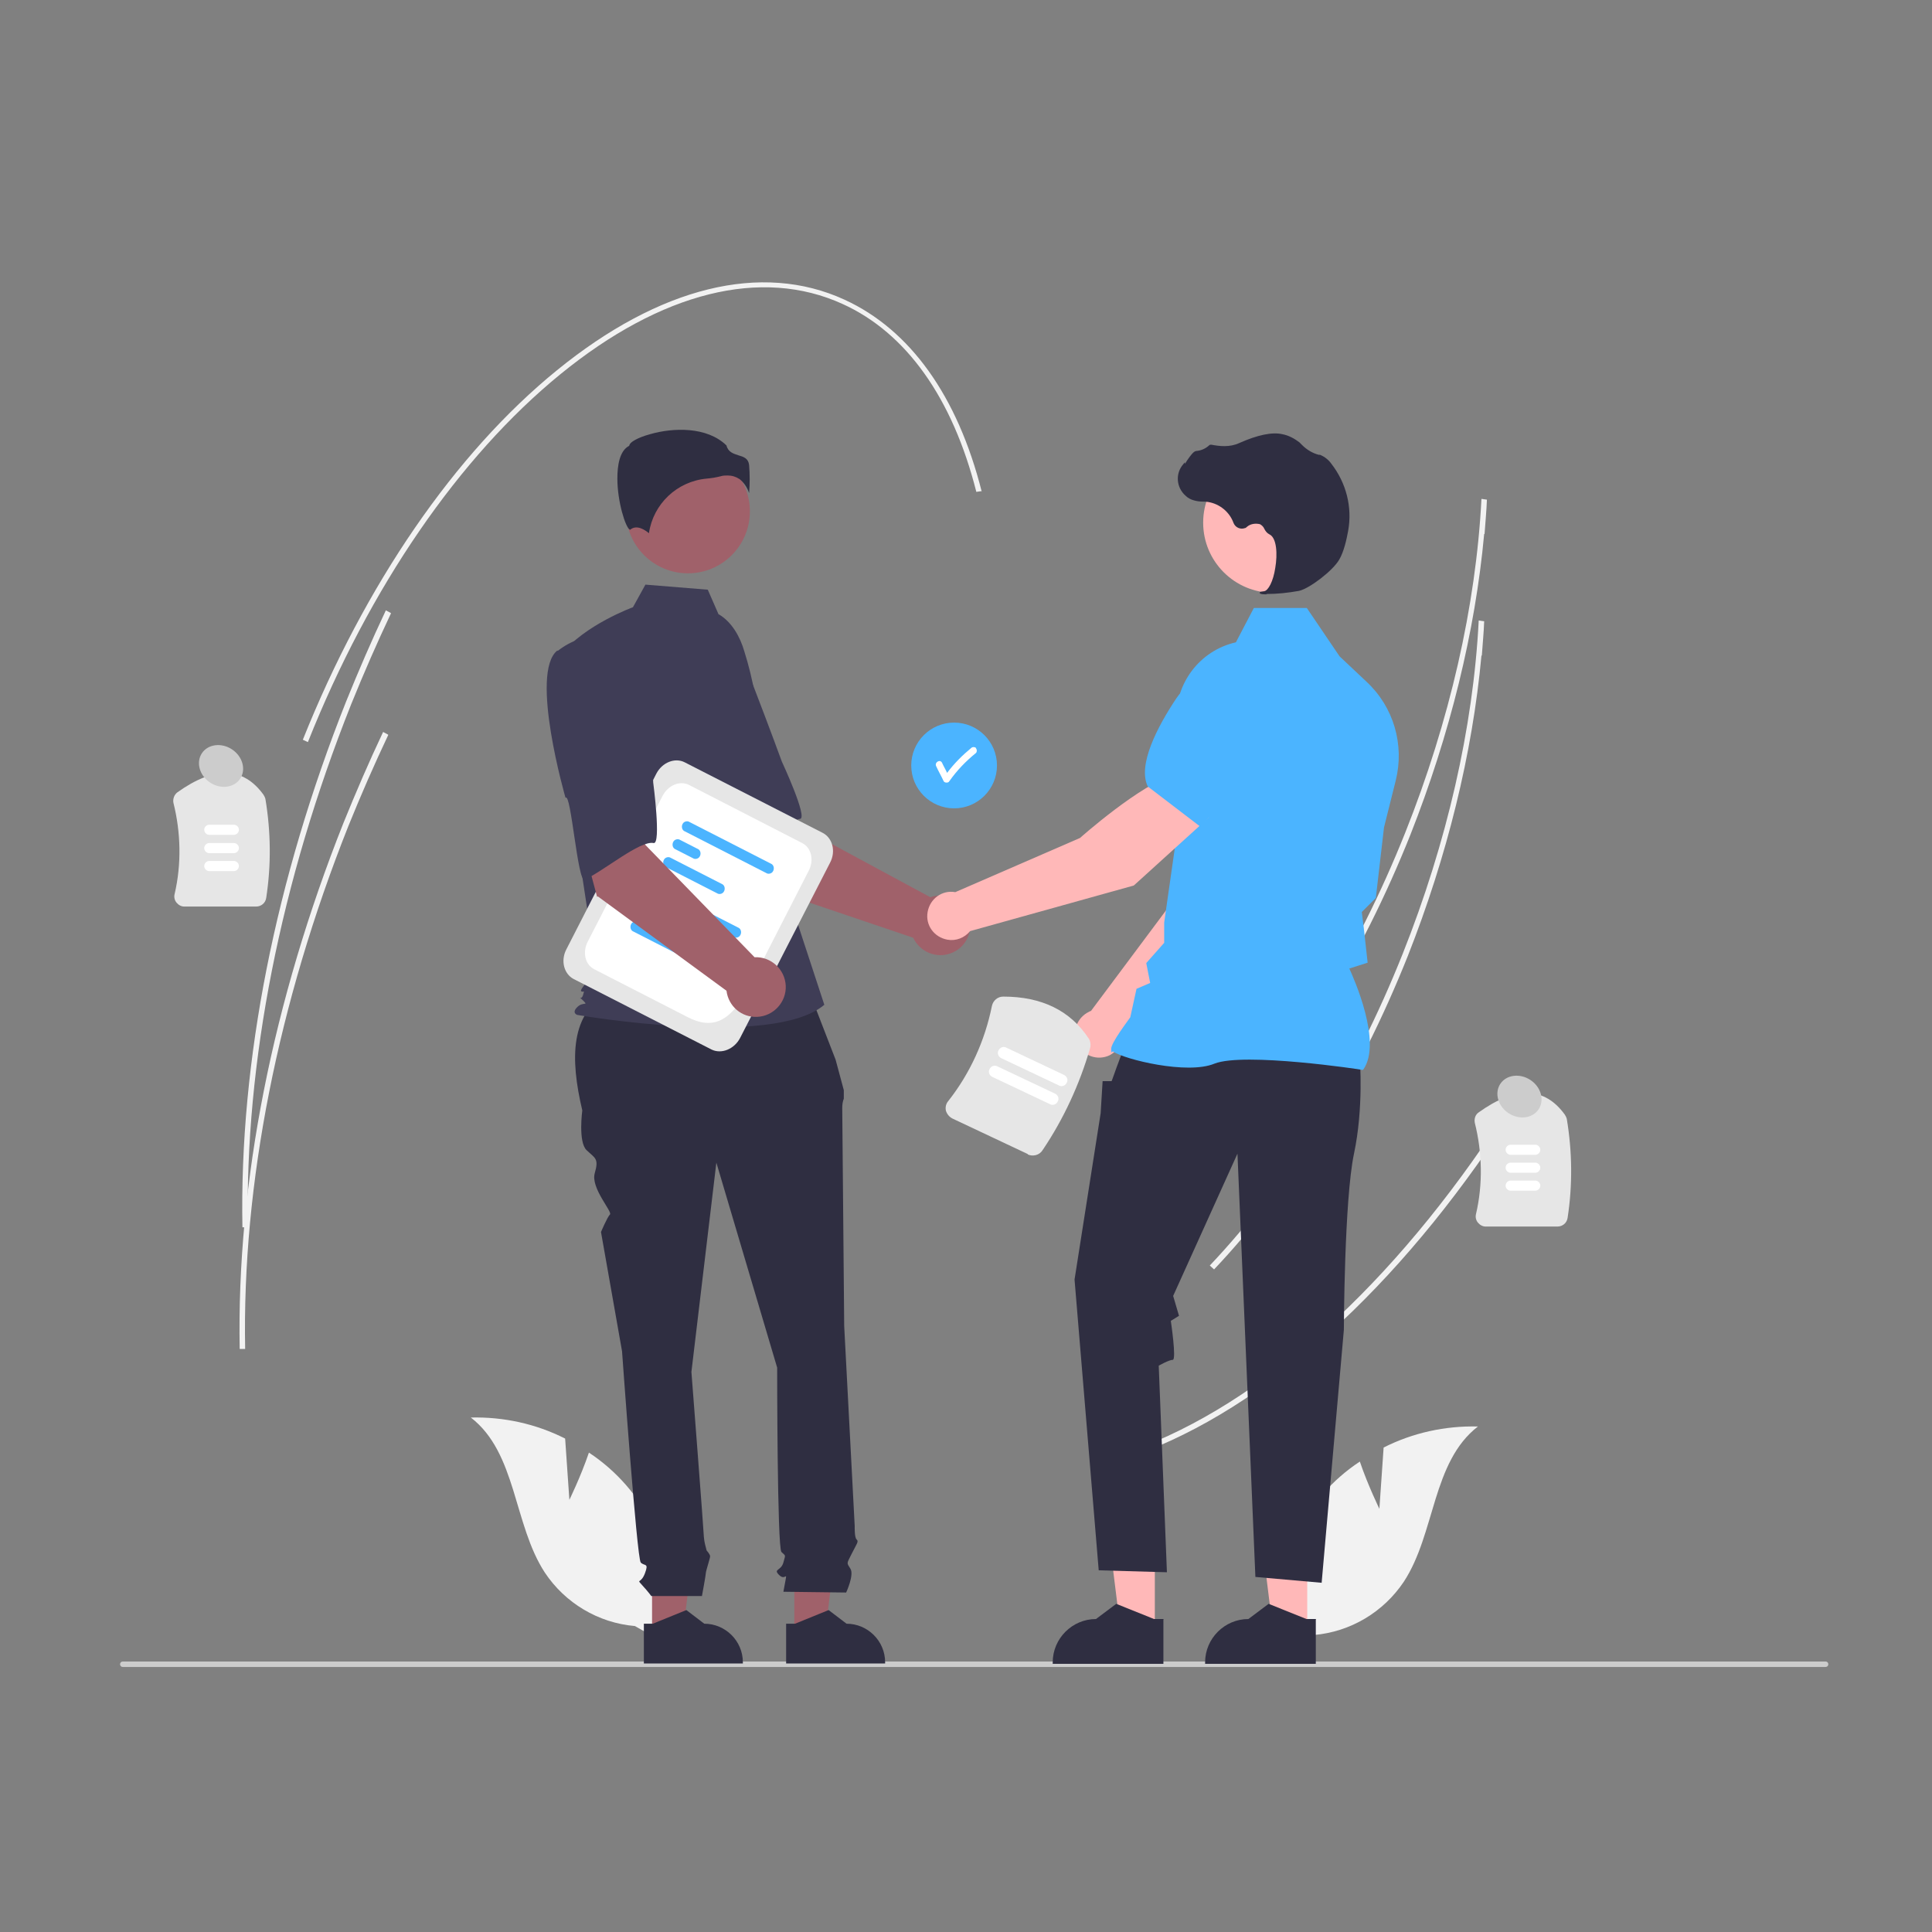 <?xml version="1.0" encoding="UTF-8"?>
<svg id="_レイヤー_2" xmlns="http://www.w3.org/2000/svg" version="1.1" viewBox="0 0 495.7 495.7">
  <rect x="0" y="0" width="495.7" height="495.7" fill="#808080" stroke="none"/>
  <!-- Generator: Adobe Illustrator 29.0.1, SVG Export Plug-In . SVG Version: 2.1.0 Build 192)  -->
  <defs>
    <style>
      .st0 {
        fill: none;
      }

      .st1 {
        fill: #2f2e41;
      }

      .st2 {
        fill: #e6e6e6;
      }

      .st3 {
        fill: #3f3d56;
      }

      .st4 {
        fill: #ccc;
      }

      .st5 {
        fill: #ffb8b8;
      }

      .st6 {
        fill: #fff;
      }

      .st7 {
        fill: #f2f2f2;
      }

      .st8 {
        fill: #a0616a;
      }

      .st9 {
        fill: #6c63ff;
      }

      .st10 {
        fill: #4bb4ff;
      }
    </style>
  </defs>
  <g id="_レイヤー_1-2">
    <g>
      <path class="st7" d="M380.8,137c-2.3,25.1-8.8,51.5-18.9,77.1-12.6,31.6-29.8,59.4-49.7,80.4l-1.1-1c19.8-20.9,37-48.6,49.5-80,11.3-28.4,18.1-58,19.5-85.5l1.4.2c-.1,2.9-.4,5.8-.6,8.8h0Z"/>
      <path class="st7" d="M389.8,282.7c-28,44.5-62,76.4-95.7,89.6l-.7-1.2c33.5-13.2,67.2-44.8,95.1-89.2l1.2.8Z"/>
      <path class="st7" d="M380.1,168.2c-2.3,25.1-8.8,51.5-18.9,77.1-12.6,31.6-29.8,59.4-49.7,80.4l-1.1-1c19.8-20.9,37-48.6,49.5-80,11.3-28.4,18.1-58,19.5-85.5l1.4.2c-.1,2.9-.4,5.8-.6,8.8h0Z"/>
      <path class="st2" d="M65.7,232.6h-18.4c-.8,0-1.5-.4-2-1-.5-.6-.7-1.4-.5-2.2,1.8-7.7,1.6-15.8-.3-23.4-.2-1,.2-2.1,1-2.7,9.5-6.8,16.9-6.6,22.1.6.2.3.4.7.5,1.1,1.4,8.4,1.5,17,.2,25.4-.2,1.3-1.3,2.2-2.6,2.2h0Z"/>
      <path class="st6" d="M60,214.2h-6.3c-.7,0-1.3-.6-1.3-1.3s.6-1.3,1.3-1.3h6.3c.7,0,1.3.6,1.3,1.3,0,.7-.6,1.3-1.3,1.3h0Z"/>
      <path class="st6" d="M60,218.9h-6.3c-.7,0-1.3-.6-1.3-1.3s.6-1.3,1.3-1.3h6.3c.7,0,1.3.6,1.3,1.3,0,.7-.6,1.3-1.3,1.3h0Z"/>
      <path class="st6" d="M60,223.5h-6.3c-.7,0-1.3-.6-1.3-1.3s.6-1.3,1.3-1.3h6.3c.7,0,1.3.6,1.3,1.3,0,.7-.6,1.3-1.3,1.3h0Z"/>
      <path class="st2" d="M399.6,314.7h-18.4c-.8,0-1.5-.4-2-1-.5-.6-.7-1.4-.5-2.2,1.8-7.7,1.6-15.8-.3-23.4-.2-1,.1-2.1,1-2.7,9.5-6.8,16.9-6.6,22.1.6.2.3.4.7.5,1.1,1.4,8.4,1.5,17,.2,25.4-.2,1.3-1.3,2.2-2.6,2.2h0Z"/>
      <path class="st6" d="M393.9,296.3h-6.3c-.7,0-1.3-.6-1.3-1.3,0-.7.6-1.3,1.3-1.3h6.3c.7,0,1.3.6,1.3,1.3s-.6,1.3-1.3,1.3h0Z"/>
      <path class="st6" d="M393.9,300.9h-6.3c-.7,0-1.3-.6-1.3-1.3,0-.7.6-1.3,1.3-1.3h6.3c.7,0,1.3.6,1.3,1.3s-.6,1.3-1.3,1.3h0Z"/>
      <path class="st6" d="M393.9,305.5h-6.3c-.7,0-1.3-.6-1.3-1.3,0-.7.6-1.3,1.3-1.3h6.3c.7,0,1.3.6,1.3,1.3s-.6,1.3-1.3,1.3h0Z"/>
      <path class="st4" d="M469.1,427c0,.4-.3.7-.7.7H31.5c-.4,0-.7-.3-.7-.7s.3-.7.7-.7h436.9c.4,0,.7.3.7.7h0Z"/>
      <path class="st7" d="M146.1,385l-1.1-15.9c-7.5-3.8-15.8-5.6-24.2-5.4,11.8,9.1,10.9,27.4,19,39.8,5.2,7.8,13.7,12.9,23.1,13.7l9.8,5.6c2.3-15-2.1-30.3-12.1-41.8-2.8-3.2-6-6-9.5-8.3-2.1,6.2-5.1,12.3-5.1,12.3h0Z"/>
      <path class="st7" d="M353.9,387.3l1.1-15.9c7.5-3.8,15.8-5.6,24.2-5.4-11.8,9.1-10.9,27.4-19,39.8-5.2,7.8-13.7,12.9-23.1,13.7l-9.8,5.6c-2.3-15,2.1-30.3,12.1-41.8,2.8-3.2,6-6,9.5-8.3,2.1,6.2,5.1,12.3,5.1,12.3h0Z"/>
      <circle class="st10" cx="244.8" cy="196.4" r="11"/>
      <path class="st6" d="M250.4,191.9c-.3-.3-.9-.3-1.2,0-2.3,1.9-4.4,4-6.2,6.4-.4-.9-.9-1.7-1.3-2.6-.5-1-2-.1-1.5.9.6,1.3,1.3,2.5,1.9,3.8.2.4.8.5,1.2.3.1,0,.2-.2.3-.3,1.9-2.7,4.2-5.1,6.8-7.2.3-.3.3-.9,0-1.2h0Z"/>
      <path class="st8" d="M195.7,227.6l-16.6-26,19.2-10.3,5,19.8,35.4,19.1c4-1.4,8.4.6,9.8,4.6,1.4,4-.6,8.4-4.6,9.8-3.7,1.4-7.9-.4-9.6-4l-38.7-13.1h0Z"/>
      <path class="st3" d="M167,170.4c-5.2,7.6,13.3,35.4,13.3,35.4.9-1.9,9.5,19.9,10.9,18.6,4.1-3.7,10.5-13.9,14.1-14.3,2-.3-4.7-14.7-4.7-14.7,0,0-3.1-8.5-7.3-19.4-2.3-6.3-7.7-11-14.2-12.4,0,0-6.9-.7-12.1,6.9h0Z"/>
      <polygon class="st8" points="167.3 419.2 175.2 419.2 178.9 388.9 167.3 388.9 167.3 419.2"/>
      <path class="st1" d="M165.3,416.6h2.2l8.6-3.5,4.6,3.5h0c5.4,0,9.9,4.4,9.9,9.9v.3h-25.4v-10.2Z"/>
      <polygon class="st8" points="203.8 419.2 211.7 419.2 215.4 388.9 203.8 388.9 203.8 419.2"/>
      <path class="st1" d="M201.8,416.6h2.2l8.6-3.5,4.6,3.5h0c5.4,0,9.9,4.4,9.9,9.9v.3h-25.4v-10.2Z"/>
      <path class="st1" d="M207.2,253.4l-51.1,1.3c-9.7,5.3-9.9,16.7-6.7,30.2,0,0-1.1,8.1,1.1,10.2s3.2,2.1,2.1,5.9,4.6,9.9,3.9,10.6-2.3,4.5-2.3,4.5l5.4,30.6s3.8,53.2,4.8,54.2,2.1,0,1.1,2.7-2.1,1.6-1.1,2.7c.9,1,1.9,2.1,2.7,3.2h13s1-5.4,1-5.9,1.1-3.8,1.1-4.3-.9-1.5-.9-1.5c-.3-1.1-.6-2.2-.7-3.4,0-1.1-3.2-42.4-3.2-42.4l6.4-53.7,15.6,52.6s0,46.2,1.1,47.3,1.1.5.5,2.7-2.7,1.6-1.1,3.2c1.6,1.6,2.1-1.1,1.6,1.6l-.5,2.7,16.1.2s2.1-4.5,1.1-6.1-1-1.2.3-3.8,1.9-3.2,1.3-3.7-.5-3.4-.5-3.4l-2.7-51.4s-.5-54.2-.5-55.9c0-.8.1-1.7.4-2.4v-2.2l-2.1-7.8-7.2-18.6h0Z"/>
      <circle class="st8" cx="176.5" cy="131.2" r="15.9"/>
      <path class="st3" d="M184.4,157.6c3.4,2,5.5,5.8,6.6,9.6,2.2,7,3.5,14.3,3.9,21.7l1.2,22,15.4,46.9c-13.3,11.3-63.4,2.6-63.4,2.6,0,0-1.5-.5,0-2s3-.2,1.5-1.7-.5.2,0-1.4,0-.5-.5-1,4-5.1,4-5.1l-4.1-26.9-5.1-54.3c6.1-7.7,18.5-12.2,18.5-12.2l3.2-5.8,16,1.3,2.8,6.4h0Z"/>
      <path class="st1" d="M189.6,122.8c1.2.9,2.1,2.2,2.6,3.7.2-2.4.2-4.8,0-7.2-.2-1.7-1.4-2.1-2.8-2.5-1.2-.4-2.6-.8-3-2.5-5-4.9-13.7-4.6-19.6-2.9-3.3.9-5.2,2.1-5.3,2.8h0c0,.1-.1.2-.1.2-2.5,1.3-3,5.2-3,8.4,0,5.9,2.1,12.6,3.2,13.1,0,0,0,0,.1,0h0c1.7-1.4,3.8.1,4.8.9,1.1-7.5,7.2-13.3,14.8-14,1.2-.1,2.4-.3,3.6-.6.6-.2,1.2-.2,1.8-.2,1.1,0,2.1.3,3,.9h0Z"/>
      <path class="st5" d="M288.2,266.1l30.6-31,8-24.8-13-5.2c-6.4,6.5-13,26.3-13,26.3l-20.9,28c-.2,0-.3.1-.5.2-3.1,1.5-4.4,5.1-3,8.2,1.5,3.1,5.1,4.4,8.2,3,1.8-.9,3.1-2.6,3.5-4.6h0Z"/>
      <path class="st9" d="M310.3,207.8l16.4,4.7h0c6-1.2,10.8-11.2,13.7-19.4,2-5.6-.7-11.8-6.1-14.2h0c-4-1.7-8.6-1-11.8,1.8l-8.2,7-4,20h0Z"/>
      <polygon class="st5" points="296.3 418.2 287.5 418.2 283.3 384.3 296.3 384.3 296.3 418.2"/>
      <path class="st1" d="M298.6,415.4h-2.5l-9.7-3.9-5.2,3.9h0c-6.1,0-11.1,5-11.1,11.1v.4h28.4v-11.4h0Z"/>
      <polygon class="st5" points="335.4 418.2 326.6 418.2 322.4 384.3 335.4 384.3 335.4 418.2"/>
      <path class="st1" d="M337.7,415.4h-2.5l-9.7-3.9-5.2,3.9h0c-6.1,0-11.1,5-11.1,11.1v.4h28.4v-11.4h0Z"/>
      <path class="st1" d="M348.9,271.8s1,12.4-1.5,24.2-2.6,45.2-2.6,45.2l-5.7,64.9-17-1.5-4.6-108.6-16.5,36.5,1.5,5.1-2.1,1.3s1.5,10,.5,10-3.6,1.5-3.6,1.5l2.1,53-17.5-.5-6.2-74.6,6.7-42.7.5-8.2h2.3c0,.1,1.2-3.3,1.2-3.3l2.2-5.9,60.2,3.6h0Z"/>
      <path class="st10" d="M349.8,274.4h0c4.9-7-2.5-23.5-3.6-25.9l4.7-1.5-1-9-.5-4,3.6-3.6h0c0,0,2.1-18.1,2.1-18.1l3-12c2.3-9.2-.5-18.9-7.5-25.4l-6.9-6.5-8.4-12.4h-13.6l-4.6,8.8c-9.3,2.1-15.7,10.6-15.3,20.2l1,23-4.1,28.7v5.2l-4.6,5.2,1,5.1-3.5,1.5-1.6,7.3c-.6.9-4.9,6.5-4.9,8.1s.2.5.5.7c2.9,2,19,6,26,3.1,7.6-3,37.6,1.5,37.9,1.6h.2s0,0,0,0Z"/>
      <circle class="st5" cx="326.7" cy="134.1" r="18"/>
      <path class="st1" d="M325,152.4c2.8,0,5.5-.3,8.3-.8,2.7-.6,8.7-5.2,10.3-8h0c1.2-2,1.9-5.2,2.3-7.4,1.1-6.1-.5-12.3-4.3-17.2-.7-1-1.7-1.8-2.9-2.3-.1,0-.2,0-.3,0-1.6-.4-3.1-1.3-4.3-2.5-.2-.2-.5-.5-.7-.7-1.3-1-2.8-1.8-4.4-2.1-2.6-.6-6.4.2-11.1,2.3-2.4,1.1-5,.8-7.1.4-.2,0-.5,0-.6.2-.9.8-2,1.3-3.2,1.4-.7,0-1.5,1.1-2.4,2.4-.2.3-.4.7-.6.9v-.4s-.4.5-.4.5c-2.1,2.4-1.8,6,.6,8.1.6.6,1.4,1,2.2,1.2.7.2,1.5.3,2.2.3.5,0,.9,0,1.4.1,3,.5,5.5,2.6,6.5,5.4.5,1.2,1.8,1.7,2.9,1.3.2,0,.4-.2.5-.3.9-.8,2.2-1,3.4-.7.5.3.9.7,1.1,1.2.3.6.7,1.1,1.3,1.4,1.9.9,2.1,5.1,1.5,8.6-.5,3.4-1.8,5.9-2.9,6-.9.1-1,.2-1.1.3h0c0,.1.1.3.1.3.5.2,1,.2,1.6.2h0Z"/>
      <path class="st5" d="M310.1,209.7l-8.6-11c-8.8,2.4-24.4,16.3-24.4,16.3l-32,13.9c-3.4-.6-6.5,1.7-7.1,5.1-.6,3.4,1.7,6.5,5.1,7.1,2.2.4,4.4-.5,5.8-2.2l42-11.7,19.3-17.5h0Z"/>
      <path class="st10" d="M308,212.2l13.6-15.2.8-10.8c.3-4.3-1.9-8.4-5.6-10.6h0c-5.2-2.9-11.7-1.4-15,3.6-4.8,7.2-10,17.1-7.3,22.6h0c0,0,13.6,10.4,13.6,10.4h0Z"/>
      <path class="st2" d="M182.6,269.3l-35.4-18.1c-2.5-1.3-3.4-4.7-1.9-7.6l23.1-45.1c1.5-2.9,4.8-4.2,7.3-2.9l35.4,18.1c2.5,1.3,3.4,4.7,1.9,7.6l-23.1,45c-1.5,2.9-4.8,4.2-7.3,3Z"/>
      <path class="st6" d="M176.5,261l-24-12.3c-2.4-1.2-3.1-4.4-1.7-7.1l19.2-37.4c1.4-2.7,4.4-4,6.8-2.8l29,14.9c2.4,1.2,3.1,4.4,1.7,7.1l-10.4,20.3c-6.2,12.2-10.1,22.7-20.6,17.3h0Z"/>
      <path class="st10" d="M188.4,240.5l-21.3-10.9c-.6-.4-.7-1.3-.3-1.9.3-.5,1-.7,1.5-.5l21.3,10.9c.6.4.7,1.3.3,1.9-.3.5-1,.7-1.5.5Z"/>
      <path class="st9" d="M169.6,236.7l-4.9-2.5c-.6-.4-.7-1.3-.3-1.9.3-.5,1-.7,1.5-.5l4.9,2.5c.6.4.7,1.3.3,1.9-.3.5-1,.7-1.5.5Z"/>
      <path class="st10" d="M175.8,245.8l-13.5-6.9c-.6-.4-.7-1.3-.3-1.9.3-.5,1-.7,1.5-.5l13.5,6.9c.6.4.7,1.3.3,1.9-.3.5-1,.7-1.5.5h0Z"/>
      <path class="st10" d="M196.8,224.1l-21.3-10.9c-.6-.4-.7-1.3-.3-1.9.3-.5,1-.7,1.5-.5l21.3,10.9c.6.4.7,1.3.3,1.9-.3.5-1,.7-1.5.5Z"/>
      <path class="st10" d="M178,220.3l-4.9-2.5c-.6-.4-.7-1.3-.3-1.9.3-.5,1-.7,1.5-.5l4.9,2.5c.6.4.7,1.3.3,1.9-.3.5-1,.7-1.5.5Z"/>
      <path class="st10" d="M184.2,229.3l-13.5-6.9c-.6-.4-.7-1.3-.3-1.9.3-.5,1-.7,1.5-.5l13.5,6.9c.6.4.7,1.3.3,1.9-.3.5-1,.7-1.5.5h0Z"/>
      <path class="st8" d="M153.2,230.1l-8-29.8,21.4-4-1.1,20.4,28.1,28.9c4.2-.2,7.8,3.1,8,7.3.2,4.2-3.1,7.8-7.3,8-4,.2-7.4-2.7-7.9-6.7l-33-24.2h0Z"/>
      <path class="st3" d="M143,166.9c-7.2,5.7,2.1,37.8,2.1,37.8,1.4-1.6,3.1,21.8,4.9,21,5-2.3,14.2-10.1,17.7-9.4,2,.4-.1-15.5-.1-15.5,0,0-.4-9.1-1.1-20.7-.3-6.7-4-12.8-9.8-16.1,0,0-6.3-2.7-13.6,3h0Z"/>
      <path class="st2" d="M263.7,296.1l-19.3-9.1c-.8-.4-1.4-1.1-1.7-2-.2-.9,0-1.8.6-2.5,5.6-7.1,9.4-15.5,11.2-24.4.3-1.4,1.5-2.4,2.9-2.4,9.9,0,17.2,3.6,21.9,10.7.5.7.6,1.7.4,2.5-2.7,9.3-6.8,18.2-12.2,26.2-.8,1.3-2.5,1.7-3.8,1.1h0Z"/>
      <path class="st6" d="M269.4,283.3l-14.8-7c-.8-.4-1.1-1.3-.7-2,.4-.8,1.3-1.1,2-.7h0l14.8,7c.8.4,1.1,1.3.7,2-.4.8-1.3,1.1-2,.7h0Z"/>
      <path class="st6" d="M271.7,278.5l-14.8-7c-.8-.4-1.1-1.3-.7-2,.4-.8,1.3-1.1,2-.7h0l14.8,7c.8.4,1.1,1.3.7,2-.4.8-1.3,1.1-2,.7h0Z"/>
      <path class="st7" d="M251.9,126l-1.4.2c-6.1-24.1-18-40.8-34.3-48.2-20.8-9.5-46.5-3.1-72.4,18-26,21.2-49,54.7-64.8,94.4l-1.3-.6c15.9-39.8,39-73.5,65.2-94.8,26.3-21.4,52.5-27.9,73.8-18.1,16.8,7.7,29,24.7,35.2,49.3h0Z"/>
      <path class="st7" d="M100.3,157.4c-3.6,7.6-7,15.4-10.2,23.3-18.1,45.5-27.3,91.9-26.5,134.2h-1.4c-.8-42.7,8.5-89.3,26.6-134.9,3.2-7.9,6.6-15.8,10.2-23.4l1.3.7h0Z"/>
      <path class="st7" d="M99.6,188.6c-3.6,7.6-7,15.4-10.2,23.3-18.1,45.5-27.3,91.9-26.5,134.2h-1.4c-.8-42.7,8.5-89.3,26.6-134.9,3.2-7.9,6.6-15.8,10.2-23.4l1.3.7h0Z"/>
      <ellipse class="st4" cx="56.7" cy="196.7" rx="5.1" ry="5.9" transform="translate(-138.5 134.9) rotate(-56.4)"/>
      <ellipse class="st4" cx="390" cy="281.7" rx="5.1" ry="5.9" transform="translate(-60.6 450.3) rotate(-56.4)"/>
    </g>
    <rect class="st0" width="495.7" height="495.7"/>
  </g>
</svg>